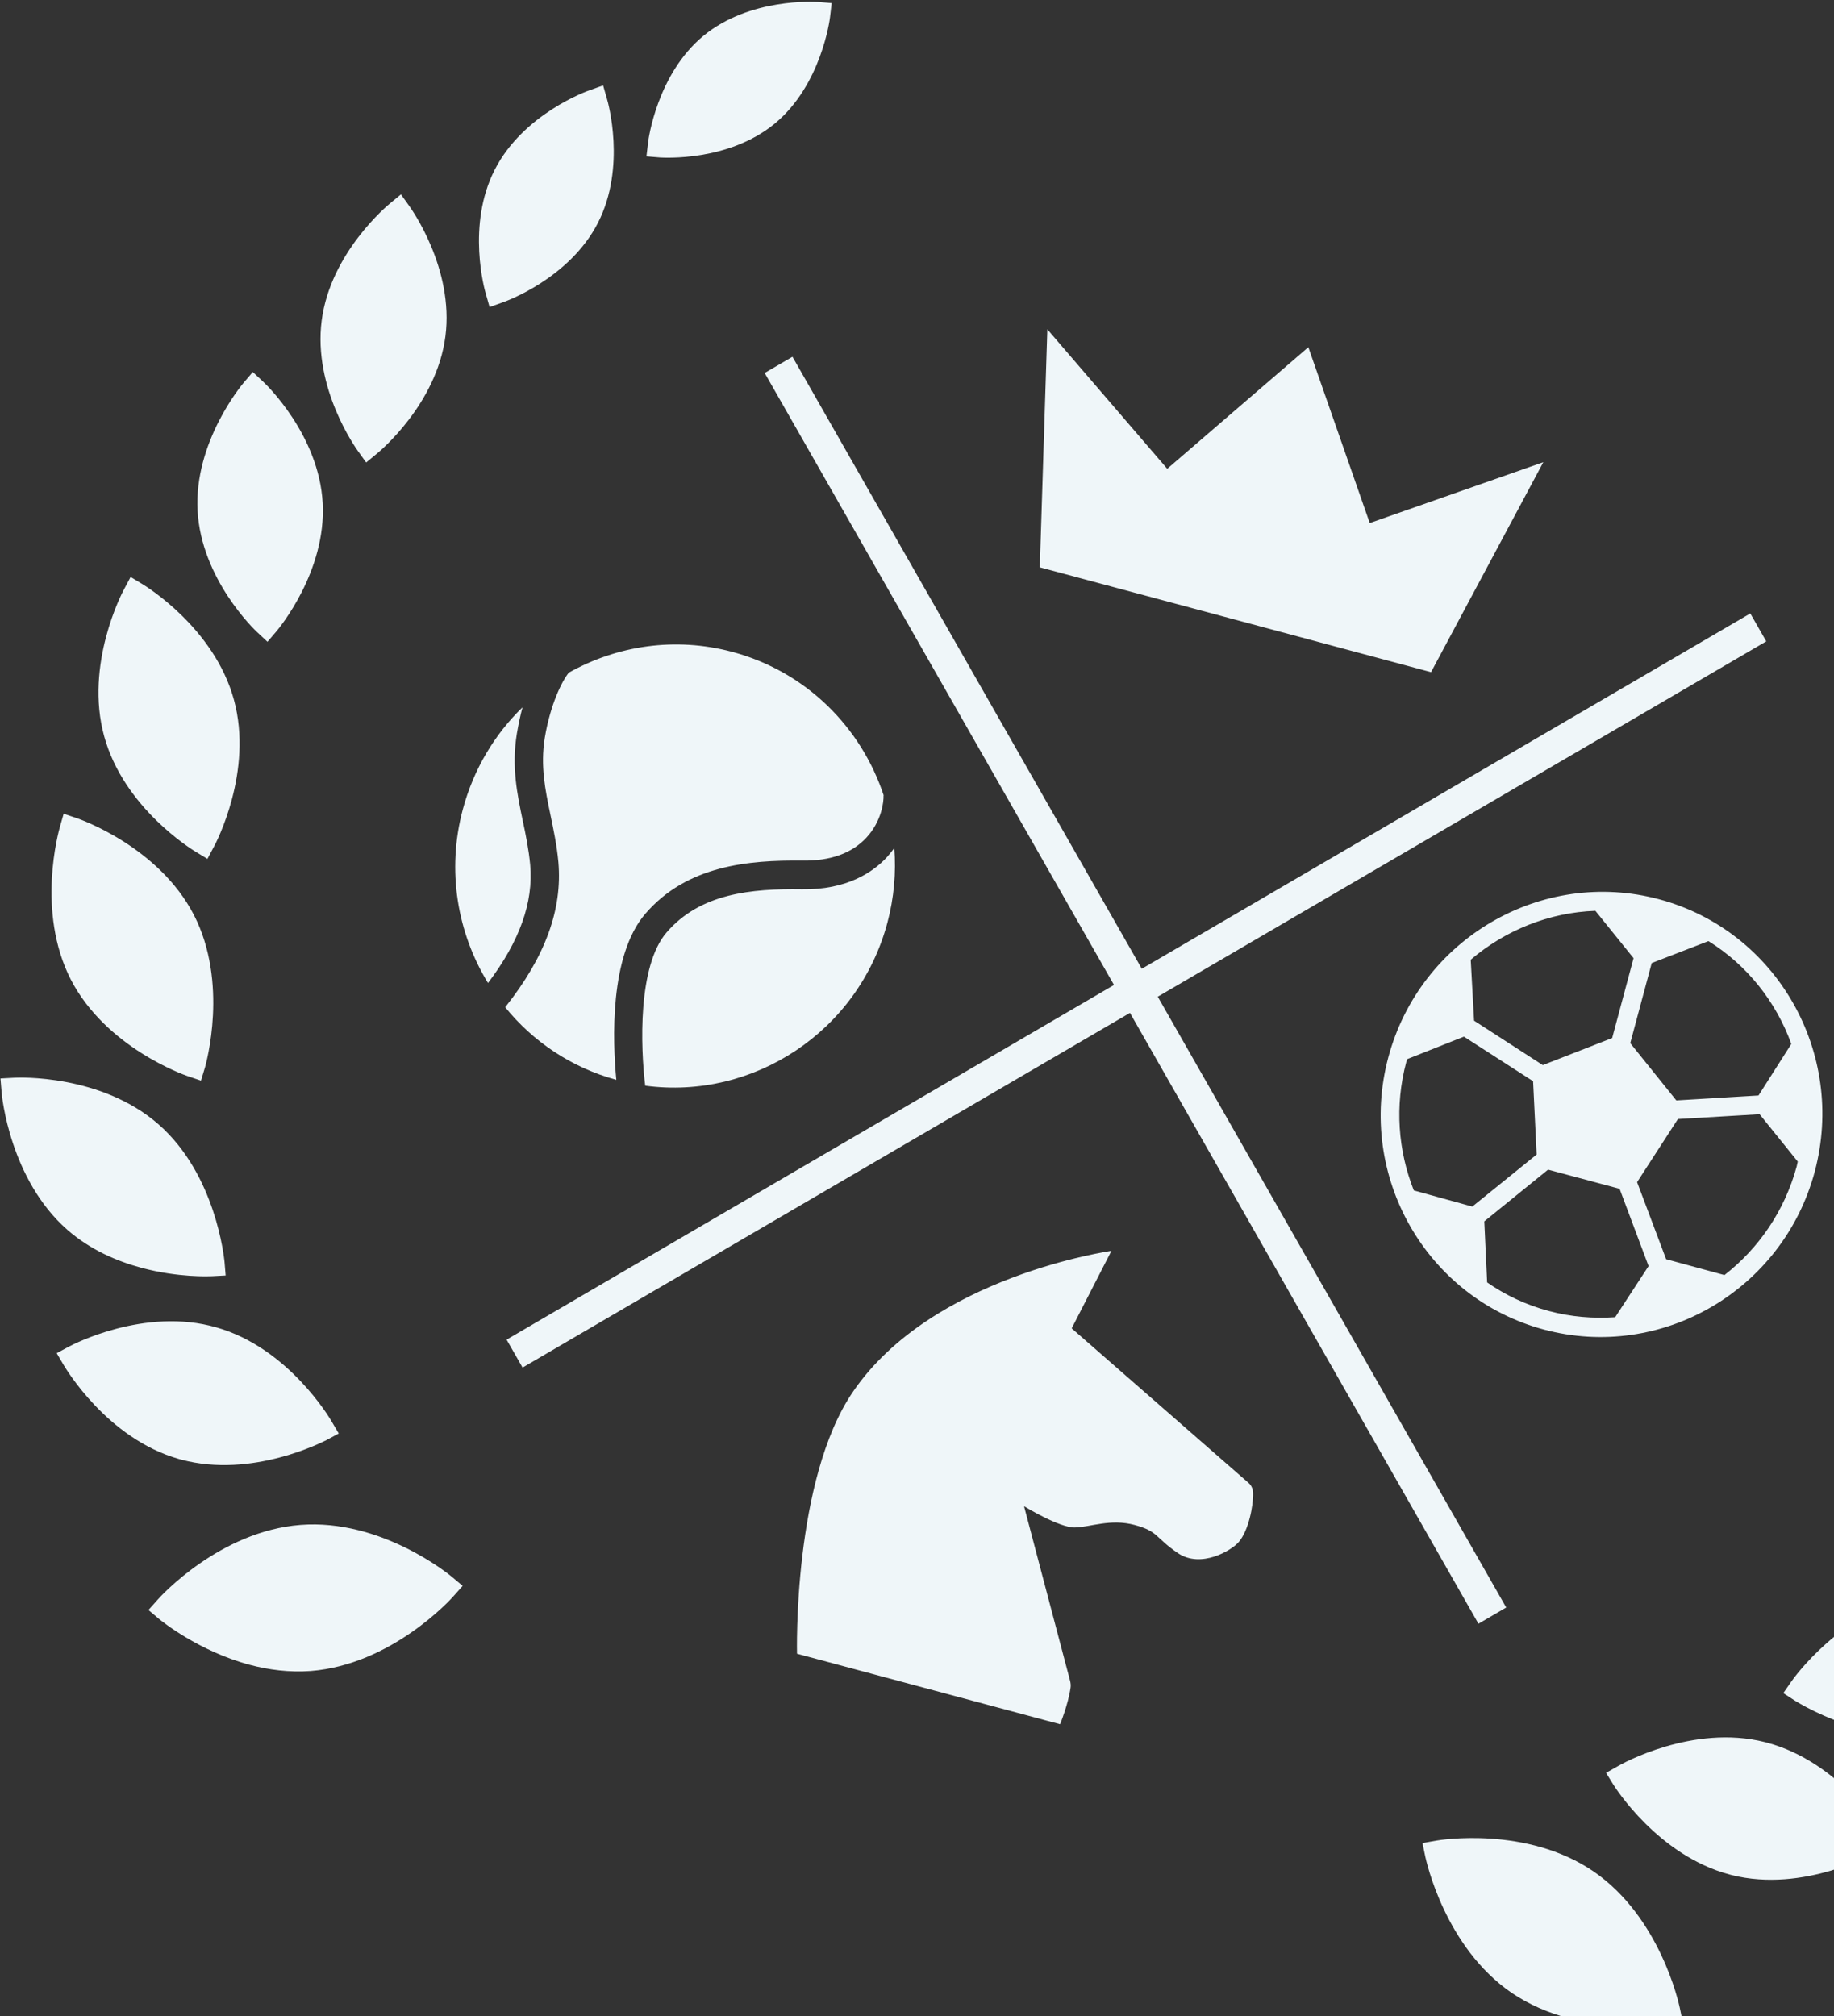 <svg width="675" height="742" viewBox="0 0 675 742" fill="none" xmlns="http://www.w3.org/2000/svg">
<rect x="0" y="0" width="675" height="742" fill="#333333" stroke="none"/>
<path d="M576.949 742.678C570.027 740.824 562.884 737.865 556.314 733.407C531.758 716.556 524.916 684.782 524.598 683.392L523.542 678.322L528.615 677.418C529.974 677.173 561.905 671.977 586.483 688.746C611.04 705.596 617.881 737.37 618.199 738.761L619.256 743.831L614.183 744.735C613.189 744.903 595.783 747.725 576.949 742.678ZM636.475 689.869C610.236 682.839 594.488 657.904 593.821 656.855L591.113 652.474L595.59 649.931C596.714 649.275 622.942 634.456 649.611 641.167C649.853 641.232 650.175 641.318 650.416 641.383C676.655 648.413 692.403 673.348 693.071 674.397L695.779 678.778L691.302 681.321C690.177 681.977 663.95 696.796 637.28 690.085C637.039 690.02 636.717 689.934 636.475 689.869ZM684.372 636.033C670.85 632.41 661.279 626.277 660.678 625.942L656.343 623.126L659.295 618.869C660.024 617.759 677.951 592.709 705.537 587.306C733.145 581.822 758.922 598.303 760.043 598.952L764.378 601.767L761.426 606.024C760.697 607.134 742.77 632.185 715.184 637.587C704.081 639.747 693.306 638.427 684.372 636.033ZM699.924 565.436L701.193 560.379C701.519 559.161 709.022 529.229 732.791 513.926C756.458 498.682 786.504 504.383 787.813 504.647L792.89 505.659L791.622 510.716C791.295 511.934 783.793 541.866 760.024 557.169C736.357 572.413 706.311 566.712 705.001 566.448L699.924 565.436ZM738.677 493.57L738.855 488.395C738.94 487.113 740.11 457.312 759.527 437.97C779.002 418.731 808.602 418.046 809.919 417.963L815.037 417.855L814.859 423.029C814.774 424.312 813.603 454.113 794.187 473.455C774.712 492.694 745.111 493.379 743.795 493.462L738.677 493.57ZM759.487 413.328L758.533 408.198C758.311 407.094 753.644 380.081 767.411 358.964C781.179 337.848 807.651 331.45 808.748 331.222L813.805 330.053L814.76 335.183C814.982 336.287 819.648 363.3 805.881 384.417C792.114 405.533 765.642 411.931 764.545 412.159L759.487 413.328ZM761.032 338.02L759.223 333.183C758.818 332.117 749.292 306.5 758.974 283.244C768.656 259.989 793.48 248.798 794.561 248.304L799.273 246.172L801.083 251.009C801.487 252.075 811.014 277.692 801.332 300.948C791.65 324.203 766.826 335.394 765.744 335.888L761.032 338.02ZM750.284 265.772L746.941 261.83C746.289 261.046 730.085 241.995 731.249 218.981C732.412 195.966 750.377 178.499 751.158 177.838L754.887 174.224L758.23 178.166C758.883 178.95 775.086 198.001 773.923 221.015C772.76 244.029 754.794 261.497 754.013 262.158L750.284 265.772ZM728.016 188.87L723.346 186.661C722.423 186.24 700.842 175.67 693.147 154.808C685.35 134.006 694.712 111.622 695.053 110.669L697.105 105.91L701.775 108.119C702.698 108.54 724.279 119.11 731.974 139.972C739.771 160.774 730.409 183.158 729.987 184.089L728.016 188.87ZM91.852 612.697C73.018 607.65 59.355 596.504 58.578 595.861L54.637 592.542L58.087 588.679C58.977 587.612 80.869 563.538 110.561 561.223C140.253 558.909 165.286 579.455 166.341 580.347L170.282 583.666L166.832 587.529C165.942 588.596 144.05 612.67 114.358 614.985C106.44 615.561 98.774 614.552 91.852 612.697ZM66.705 537.2C66.464 537.135 66.142 537.049 65.9 536.984C39.368 529.44 24.144 503.514 23.476 502.465L20.87 498.024L25.406 495.584C26.509 495.009 53.148 480.91 79.658 488.536C106.11 496.059 121.415 522.006 122.061 523.136L124.666 527.577L120.131 530.017C119.049 530.511 92.944 544.231 66.705 537.2ZM52.144 466.628C43.129 464.213 33.218 459.99 24.763 452.59C3.676 434.058 0.676 403.401 0.6 402.075L0.172 396.912L5.334 396.641C6.65 396.559 37.193 395.255 58.36 413.809C79.527 432.362 82.447 462.998 82.625 464.264L83.053 469.427L77.891 469.697C77.021 469.725 65.665 470.251 52.144 466.628ZM73.974 397.713L69.07 396.051C67.885 395.646 39.014 385.56 26.059 360.504C13.207 335.388 21.675 305.715 22.002 304.497L23.431 299.483L28.334 301.145C29.52 301.55 58.391 311.636 71.346 336.692C84.22 361.727 75.832 391.422 75.484 392.721L73.974 397.713ZM76.346 316.099L71.967 313.446C70.927 312.819 45.555 297.404 38.33 270.924C31.083 244.525 44.992 218.05 45.641 216.918L48.073 212.348L52.452 215C53.492 215.627 78.864 231.042 86.089 257.523C93.336 283.922 79.427 310.397 78.778 311.528L76.346 316.099ZM98.444 236.202L94.649 232.661C93.813 231.915 74.086 213.138 72.722 187.967C71.357 162.796 88.883 141.816 89.649 140.89L93.041 136.925L96.837 140.466C97.672 141.212 117.399 159.989 118.764 185.16C120.128 210.331 102.602 231.31 101.836 232.237L98.444 236.202ZM134.76 170.211L131.745 166.009C131.056 165.04 115.153 142.937 118.396 117.956C121.639 92.975 142.698 75.553 143.581 74.832L147.567 71.548L150.581 75.751C151.271 76.719 167.174 98.822 163.931 123.803C160.688 148.784 139.629 166.206 138.746 166.927L134.76 170.211ZM180.192 113.016L178.77 108.022C178.446 106.978 171.599 82.949 182.099 62.436C192.599 41.924 216.076 33.505 217.114 33.174L221.98 31.432L223.403 36.426C223.727 37.47 230.573 61.499 220.073 82.012C209.574 102.524 186.096 110.942 185.059 111.274L180.192 113.016ZM237.928 57.551L238.531 52.404C238.631 51.386 241.796 27.342 258.869 13.204C276.023 -0.913 299.917 0.702 300.948 0.718L306.097 1.14L305.494 6.288C305.394 7.305 302.23 31.35 285.156 45.488C268.003 59.604 244.108 57.989 243.077 57.974L237.928 57.551ZM610.66 330.976C567.438 319.395 522.676 345.436 510.97 389.125C499.285 432.732 524.928 477.725 568.23 489.328C611.532 500.931 656.214 474.868 667.92 431.179C679.546 387.469 653.882 342.557 610.66 330.976ZM659.283 384.215L647.215 403.176L616.966 404.993L600.013 383.913L607.911 354.435L628.793 346.366C643.065 355.238 653.691 368.704 659.283 384.215ZM587.181 335.216L601.231 352.645L593.354 382.042L567.825 392L542.531 375.648L541.297 353.21C554.041 342.351 570.202 335.802 587.181 335.216ZM517.955 389.778L538.8 381.524L564.255 397.919L565.565 424.903L541.885 444.06L520.358 438.118C514.585 423.602 513.24 407.053 517.592 390.812C517.759 390.509 517.846 390.184 517.955 389.778ZM547.343 471.982L546.292 449.506L569.767 430.468L596.087 437.52L606.753 465.967L594.465 484.782C586.466 485.337 578.187 484.685 570.058 482.507C561.687 480.264 554.03 476.646 547.343 471.982ZM634.68 469.273L613.212 463.433L602.524 435.067L617.544 411.85L647.61 410.071L661.66 427.5C661.507 428.068 661.414 428.74 661.262 429.308C656.764 445.771 647.222 459.491 634.68 469.273ZM526.694 247.377L382.702 208.795L385.471 121.195L429.599 172.533L481.531 127.786L504.131 192.504L568.016 170.107L526.694 247.377ZM650.071 236.048L644.198 225.77L420.235 356.544L291.664 131.309L281.439 137.273L410.01 362.508L186.456 493.043L192.329 503.32L415.883 372.785L544.139 597.587L554.364 591.623L426.108 366.821L650.071 236.048ZM314.032 512.082C291.697 544.568 293.337 608.631 293.337 608.631L390.164 634.576C390.164 634.576 393.131 627.364 394.017 621.16C394.154 620.327 394.05 619.428 393.843 618.59L376.897 554.342C376.897 554.342 389.931 562.36 395.679 562.159C401.324 562.018 408.725 558.866 417.578 561.238C426.432 563.611 425.055 565.853 433.521 571.603C441.987 577.353 453.278 570.63 455.925 567.51C459.565 563.263 461.315 554.158 461.202 549.428C461.169 547.939 460.486 546.625 459.651 545.879L394.435 488.889L409.071 460.346C409.049 460.428 343.211 469.506 314.032 512.082ZM200.491 271.64C198.861 281.908 200.657 290.658 202.586 299.879C203.717 305.317 204.944 311.042 205.513 317.287C207.043 334.756 200.647 352.19 185.938 370.704C196.115 383.267 210.192 392.87 226.831 397.415C225.483 383.128 224.236 351.722 237.512 336.305C252.793 318.554 275.34 316.501 295.378 316.735C305.689 316.887 313.529 314.026 318.855 308.316C324.553 302.184 325.297 294.898 325.175 292.777L325.256 292.798C316.974 267.688 296.753 247.213 269.548 239.923C248.46 234.273 227.122 237.607 209.359 247.557C206.938 250.476 202.548 259.135 200.491 271.64ZM329.138 312.116C328.307 313.286 327.417 314.353 326.425 315.48C321.325 320.989 311.716 327.553 295.138 327.289C276.578 327.016 257.736 328.756 245.329 343.187C234.68 355.565 235.755 385.358 237.468 399.569C277.188 404.903 315.846 379.75 326.595 339.634C329.054 330.458 329.838 321.094 329.138 312.116ZM179.614 361.786C191.23 346.447 196.354 332.153 195.139 318.337C194.6 312.622 193.527 307.287 192.412 302.114C190.372 292.341 188.236 282.282 190.228 270.021C190.82 266.524 191.529 263.233 192.312 260.309C182.053 270.268 174.307 283.076 170.347 297.855C164.298 320.43 168.334 343.358 179.614 361.786Z" fill="#EFF6F9"/>
</svg>

